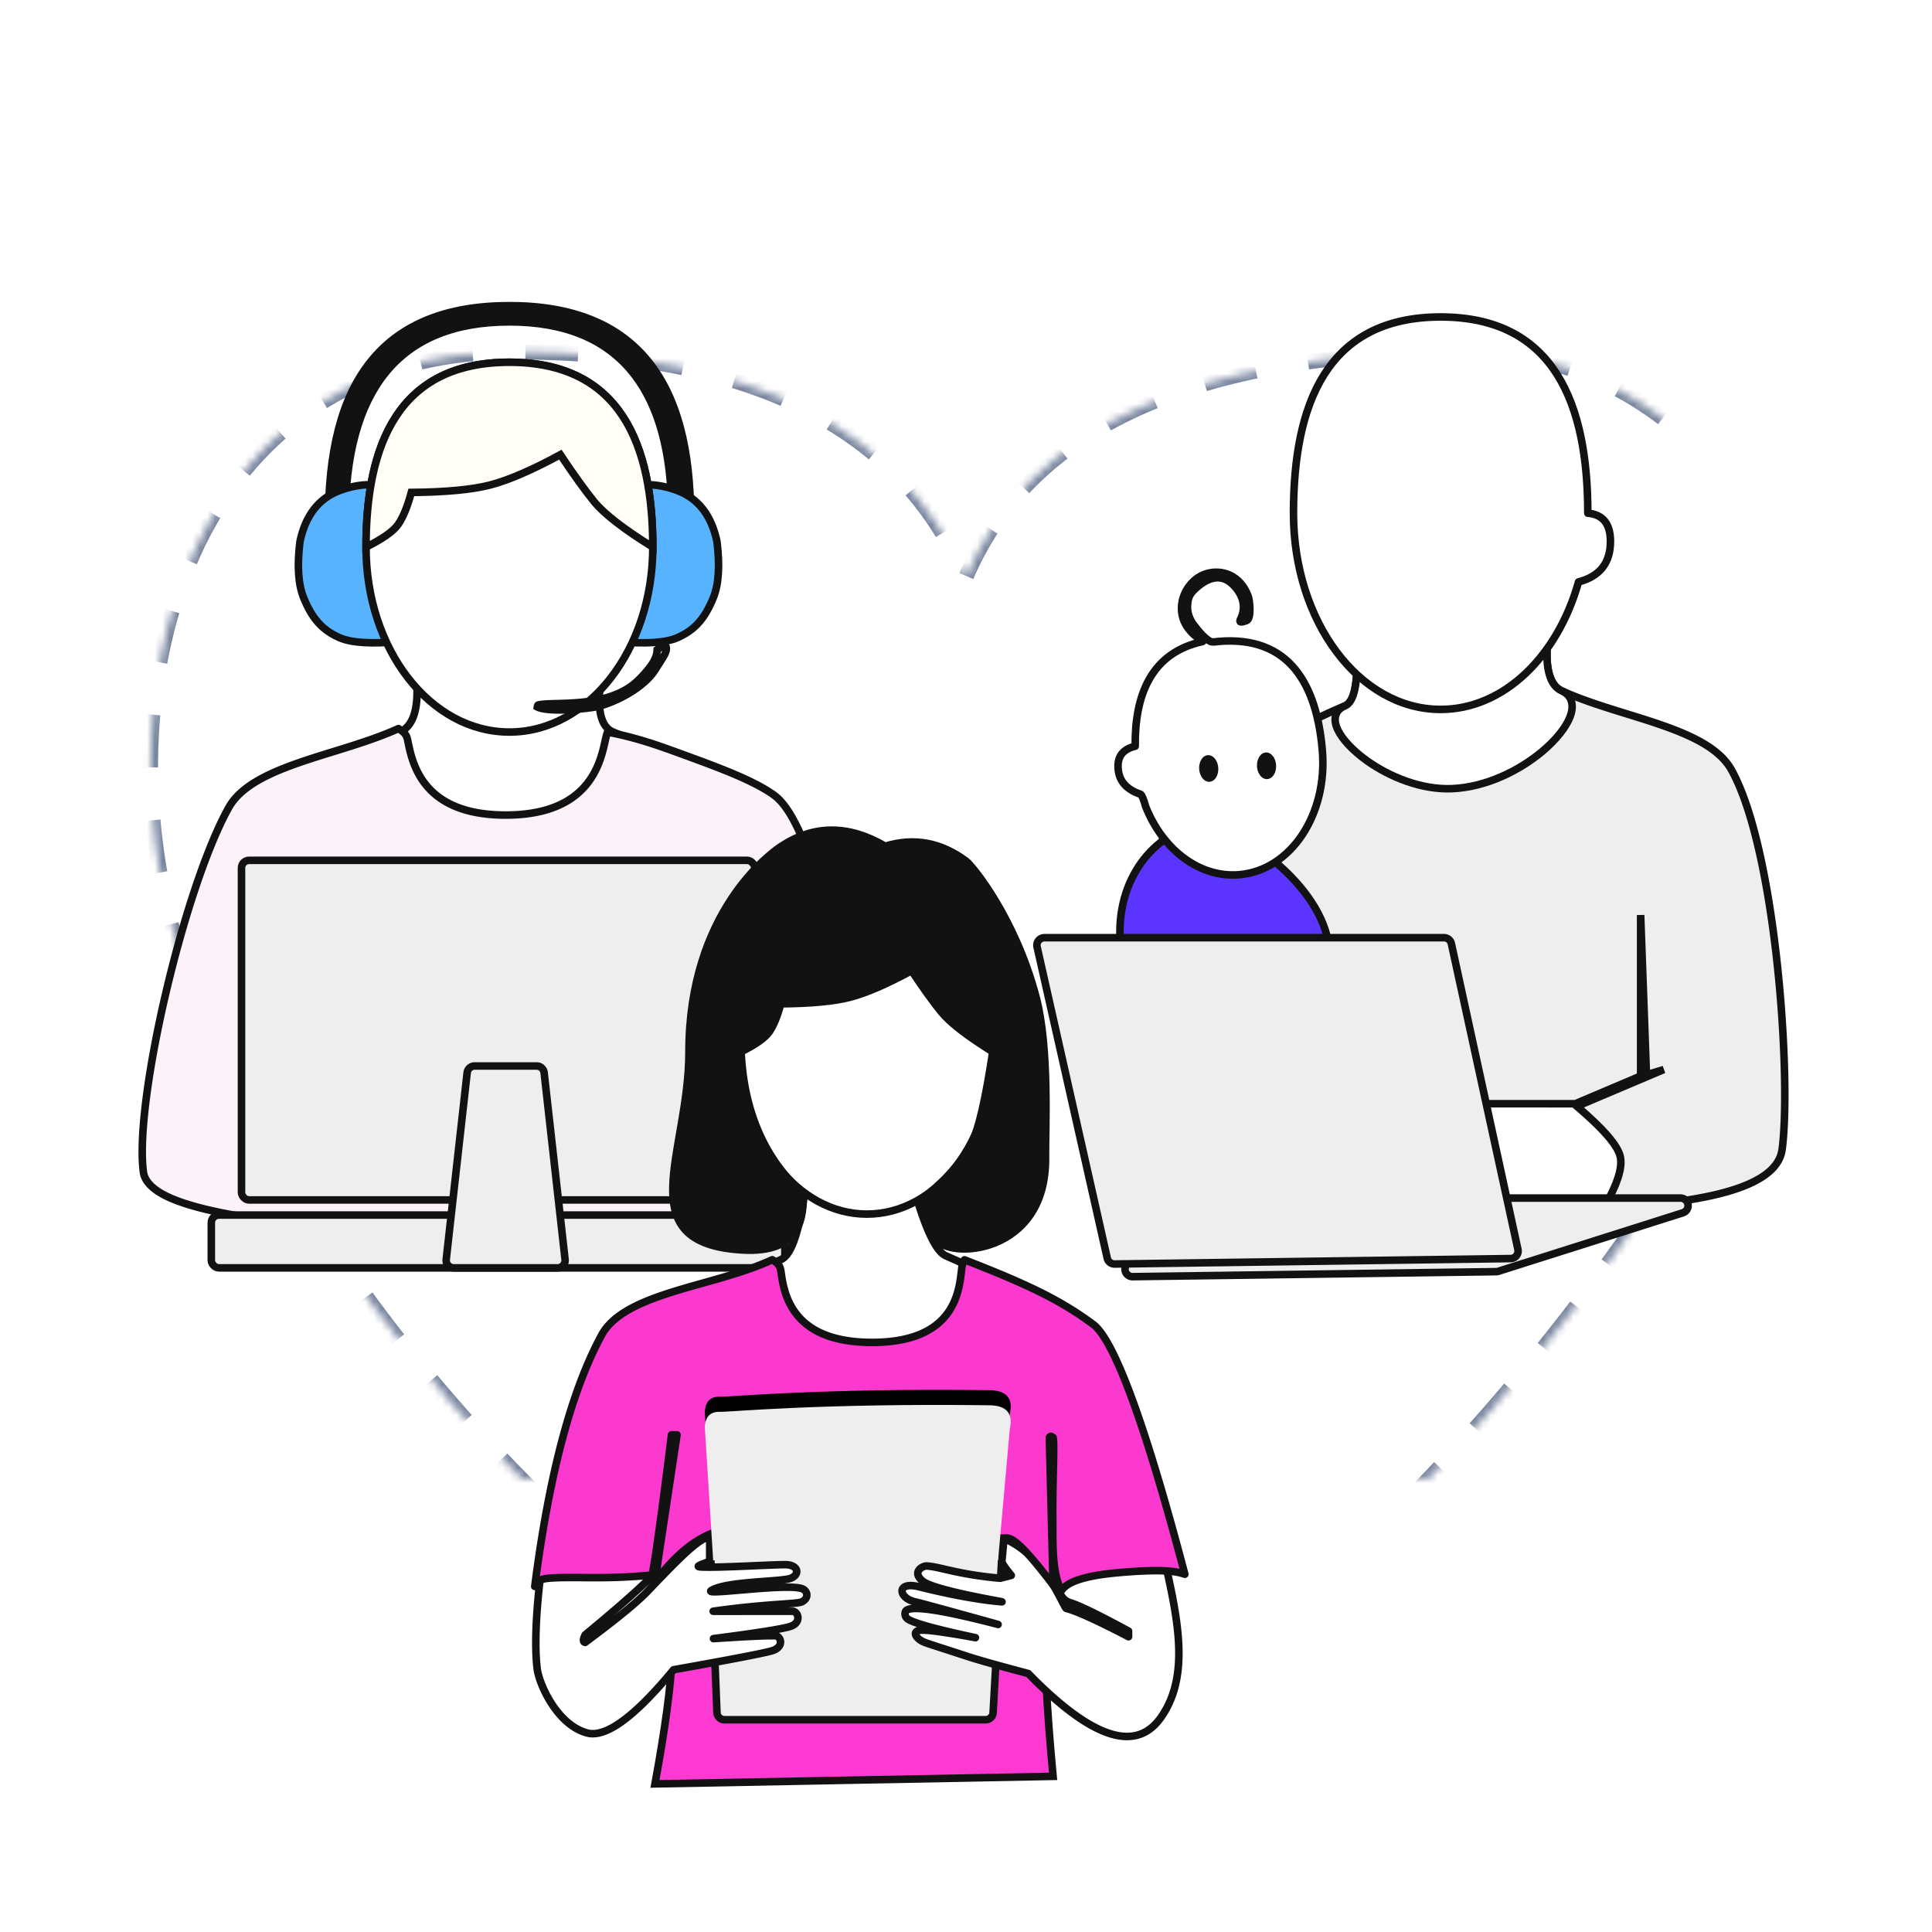 <svg xmlns="http://www.w3.org/2000/svg" xmlns:xlink="http://www.w3.org/1999/xlink" width="256" height="256"><defs><path id="a" d="M131.007 242.624c44.923-27.281 79.692-64.307 104.307-111.076 17.65-33.534-.923-84.924-41.23-84.924-35.692 0-57.743 9.993-66.154 29.979-8.49-19.916-28.387-29.909-59.691-29.979-46.958-.101-56.24 51.917-42.462 84.924 18.667 44.718 53.744 81.743 105.23 111.076Z"/><path id="d" d="M36.426 86.073c1.232.046 13.108-1.157 35.68-.867 2.263.03 3.163 1.065 2.701 3.108L73.25 105.75H35.5l-1.11-17.66c.073-1.393.752-2.066 2.036-2.017Z"/><filter id="c" width="112.3%" height="129.1%" x="-6.2%" y="-21.9%" filterUnits="objectBoundingBox"><feMorphology in="SourceAlpha" operator="dilate" radius=".5" result="shadowSpreadOuter1"/><feOffset dy="-2" in="shadowSpreadOuter1" result="shadowOffsetOuter1"/><feColorMatrix in="shadowOffsetOuter1" values="0 0 0 0 0.071 0 0 0 0 0.071 0 0 0 0 0.071 0 0 0 1 0"/></filter><mask id="b" width="222.044" height="196" x="0" y="0" fill="#fff" maskContentUnits="userSpaceOnUse" maskUnits="objectBoundingBox"><use xlink:href="#a"/></mask></defs><g fill="none"><use xlink:href="#a" stroke="#7A87A0" stroke-dasharray="7" stroke-width="2" mask="url(#b)"/><g fill-rule="evenodd" stroke="#121212"><path fill="#121212" d="M67.5 40.5c8.534 0 14.3 2.602 18.026 6.937 4.381 5.096 5.946 12.545 5.974 20.838-.368.283-.64.2-.92.12-.497-.143-1.007-.263-1.422-.24l-.148.014-.001-.416c-.075-7.867-1.717-13.87-4.884-18.026l-.234-.301c-3.585-4.5-9.039-6.776-16.391-6.776-7.35 0-12.824 2.276-16.452 6.774-3.528 4.375-5.312 10.887-5.3 19.56-.442 0-.953.028-1.455.057-.266.015-.53.03-.777.039.005-8.97 1.592-16.442 5.918-21.552C53.166 43.118 58.94 40.5 67.5 40.5Z"/><path fill="#57B3FE" d="M45 65c2.765-1.037 5.431-1.037 8 0v20c-3.773.35-6.44.182-8-.5-2.34-1.024-3.644-2.564-4.75-5.25-.737-1.79-.904-4.29-.5-7.5.735-3.463 2.485-5.713 5.25-6.75Zm44.75 0c-2.765-1.037-5.431-1.037-8 0v20c3.773.35 6.44.182 8-.5 2.34-1.024 3.644-2.564 4.75-5.25.737-1.79.904-4.29.5-7.5-.735-3.463-2.485-5.713-5.25-6.75Z"/><path fill="#FFF" d="M30.75 107.25C33.789 101.801 44.854 100.68 53 97c1.62-.732 2.37-2.732 2.25-6H79.5c-.34 3.38.244 5.38 1.75 6 8.5 3.5 16.87 5.781 21 8.75 4.155 2.986 7.091 15.947 9.5 27.5 2.23 10.693 6 19.25 2.5 24s-13.004 5.132-24.25 6c-2.684.207-17.143.488-19.75.5-2.077.01-1.494-6.24 1.75-18.75 17.865.048 27.615.048 29.25 0a13.661 13.661 0 0 0 4.75-1v-.75c-2.368.477-4.118.727-5.25.75-21.085.428-31.946 0-32.5 0H29c-.335.613-.335.947 0 1h35.25c-.381 12.217-1.048 18.3-2 18.25-13.22-.693-41.92-1.858-42.75-8-1.25-9.25 5.332-37.389 11.25-48Z"/><path fill="#FCF3FA" d="M52.794 96.544c1.025.622 1.132 1.07 1.25 1.658.359 1.78 1 5.077 3.995 7.348C59.932 106.986 62.756 108 67 108c4.252 0 7.102-1.014 9.027-2.449 3.044-2.268 3.756-5.56 4.153-7.345.12-.538.218-.953.326-1.198 3.826.722 6.743 1.784 9.477 2.78 5.25 1.913 9.823 3.59 12.559 5.556 3.386 2.434 6.043 11.351 8.204 20.885l.222.989c.184.825.365 1.653.542 2.48l.212.99c.175.825.348 1.646.518 2.46.554 2.659 1.204 5.185 1.813 7.553 1.895 7.364 3.29 13.194.6 16.846-3.316 4.5-11.876 5.245-22.33 6.029-.752.056-1.514.113-2.284.173-2.69.207-17.175.489-19.787.501a1.322 1.322 0 0 1-1.026-.454c-.222-.243-.404-.604-.521-1.096-.196-.816-.226-2.04-.073-3.677.293-3.142 1.253-7.859 2.884-14.149 1.713-.089 3.33-.155 4.862-.204l.325-.011-.373-.003a416.142 416.142 0 0 1-7.437-.14l-.104-.002-4.024-.002-.019.625c-.171 5.437-.4 9.655-.684 12.653l-.067.67-.034.32c-.17 1.554-.36 2.716-.568 3.487-.116.435-.243.756-.37.97-1.35.48-2.059.447-2.802.409-8.431-.433-21.317-1.095-30.358-2.848-3.167-.613-5.867-1.363-7.756-2.277-1.873-.906-2.94-1.996-3.102-3.204-1.258-9.309 5.352-37.63 11.308-48.31 2.061-3.696 7.688-5.508 13.727-7.372l.543-.168.89-.276c2.508-.782 5.031-1.612 7.321-2.647Z"/><path fill="#FFF" d="M67.5 97c10.493 0 19-10.969 19-24.5S82.25 48 67.5 48s-19 10.969-19 24.5S57.007 97 67.5 97Z"/><path fill="#FFFDF5" d="M74.25 60.25c1.807 2.709 3.307 4.792 4.5 6.25 1.307 1.598 3.89 3.598 7.75 6 0-13.531-4.25-24.5-19-24.5s-19 10.969-19 24.5c2.214-1.111 3.63-2.111 4.25-3 .658-.944 1.242-2.361 1.75-4.25 4.6-.038 8.1-.371 10.5-1 2.4-.629 5.484-1.962 9.25-4Z"/><path d="M88.199 85.545c.31.653-.229 1.372-.651 2.05a2230.57 2230.57 0 0 1-.722 1.14c-1.203 1.924-4.102 3.827-7.223 4.787-.834.257-4.059.652-6.41.525-.741-.04-1.392-.128-1.837-.303a1.695 1.695 0 0 1-.153-.068c.02-.153.046-.246.131-.266.567-.13 1.444-.15 2.496-.178 3.195-.088 7.861-.263 10.77-3.126 2.348-2.309 2.45-3.409 2.478-4.02.646-.459.91-.52 1.121-.54Z"/><g fill="#EEE" transform="translate(28 114)"><rect width="76" height="7" y="47" rx="1"/><rect width="68" height="45" x="4" rx="1"/><path d="M34.894 27.25h8.212a1 1 0 0 1 .994.889l2.775 24.75A1 1 0 0 1 45.882 54H32.118a1 1 0 0 1-.993-1.111l2.775-24.75a1 1 0 0 1 .994-.889Z"/></g></g><g fill-rule="evenodd" stroke="#121212"><path fill="#EEE" d="M179.705 85.5c.179 2.55.114 4.525-.209 5.923-.255 1.107-.652 1.85-1.294 2.115-8.588 3.536-19.43 10.625-21.956 13.907-2.523 3.281-5.16 10.285-7.593 21.953-.74 3.55-1.78 6.725-2.706 9.555-1.934 5.909-3.267 10.329-.861 13.594 3.315 4.5 11.876 5.245 22.329 6.029.753.056 1.515.113 2.285.173 1.273.098 5.184.213 9.232.308l.932.021c4.201.095 8.341.166 9.622.172.407.002.75-.149 1.027-.454.221-.243.403-.604.52-1.096.196-.816.227-2.04.074-3.677-.18-1.926-.61-4.443-1.292-7.551l-.048-.223 18.977.001 8.649-3.669V121.25l.773 21.168 2.296-.699-11.512 4.877c3.25 2.778 5.169 4.893 5.664 6.384l.047.152c.378 1.378-.235 3.422-1.707 6.13a29.74 29.74 0 0 1-.441.781c.299-.013.6-.028.906-.044 7.197-.372 12.663-1.172 16.401-2.39 1.926-.628 3.403-1.37 4.437-2.215 1.111-.908 1.728-1.94 1.881-3.077 1.258-9.31-.758-39.634-6.713-50.31-2.06-3.696-7.687-5.508-13.726-7.372l-.988-.306c-2.654-.823-5.341-1.689-7.767-2.785-.697-.315-1.194-.912-1.515-1.769-.396-1.054-.526-2.48-.415-4.275Zm9.242 54.02.679 6.102-.034-.152a186.253 186.253 0 0 0-1.214-4.992l-.155-.604a242.517 242.517 0 0 0-4.2-.182l-.626-.022.274-.004c1.83-.03 3.47-.073 4.918-.131l.358-.015Z"/><path fill="#FFF" d="M179.705 85.5c.179 2.55.114 4.525-.209 5.923-.255 1.107-.652 1.85-1.294 2.115-.693.285-1.073.738-1.22 1.278-.146.528-.058 1.173.277 1.882.593 1.255 1.98 2.752 3.861 4.096 2.986 2.133 7.206 3.883 11.294 3.706 4.508-.196 8.913-2.4 11.925-4.918 1.856-1.553 3.179-3.228 3.707-4.625.29-.768.345-1.462.172-2.035-.176-.584-.58-1.065-1.274-1.378-.697-.315-1.194-.912-1.515-1.769-.396-1.054-.526-2.48-.415-4.275Z"/><path fill="#FFF" stroke-linejoin="round" d="M190.893 94c-10.77 0-19.5-11.64-19.5-26s4.362-26 19.5-26 19.5 11.64 19.5 26c2 .167 3 1.417 3 3.75 0 2.833-1.41 4.62-4.23 5.359C206.394 86.976 199.259 94 190.893 94Z"/><path fill="#5B35FF" d="M160.893 138.25c-4.97 0-12.5-6.19-12.5-14.75 0-8.56 6.03-14 11-14s16.75 8.44 16.75 17-10.28 11.75-15.25 11.75Z"/><path fill="#FFF" stroke-linejoin="round" d="M164.236 115.899c6.808-.596 11.723-7.992 10.977-16.52-.746-8.527-4.25-15.216-13.82-14.379-.028.002-.735.13-1 0-.728-.357-1.576-1.35-2.25-2.25-.461-.614-.84-1.493-.793-2.5.029-.632.118-1.325.793-2 1.75-1.75 3.75-2.5 5.5-.5s1 3.75.75 4.25 0 .5.75.25.432-2.767.25-3.25c-1.045-2.778-3.44-3.588-5.5-3-2.06.588-3.75 3-3.25 5.5.467 2.337 2.834 3.482 2.75 3.5-6.883 1.467-9.044 7.14-8.97 13.876-1.52.365-2.28 1.24-2.28 2.624 0 1.833 1 3.083 3 3.75.182.146.404.689.665 1.628 2.263 5.707 7.139 9.484 12.428 9.021Z"/><path fill="#121212" d="M160.087 100.556c-.198.01-.355.152-.47.332-.162.254-.244.6-.223.973.021.375.143.712.333.95.136.17.31.297.51.287.199-.01.356-.151.47-.331.162-.254.245-.6.224-.973-.021-.375-.143-.712-.333-.95-.136-.17-.31-.297-.51-.288Zm7.686-.355c-.198.006-.358.146-.477.324-.167.252-.255.597-.241.97.014.375.129.714.314.954.133.172.304.302.505.296.198-.007.358-.146.477-.325.166-.251.255-.596.241-.97-.014-.374-.129-.713-.315-.954-.132-.172-.303-.302-.504-.295Z"/><g fill="#EEE"><path d="M222.68 158.75h-48.369a1 1 0 0 0-.327.055l-24.243 8.415a1 1 0 0 0 .341 1.945l48.163-.663a1 1 0 0 0 .289-.047l24.449-7.752a1 1 0 0 0-.303-1.953Z"/><path d="M191.337 124.25h-52.944a1 1 0 0 0-.975 1.22l9.296 41.239a1 1 0 0 0 .99.78l52.465-.722a1 1 0 0 0 .964-1.213l-8.819-40.517a1 1 0 0 0-.977-.787Z"/></g></g><path fill="#FC39D1" fill-rule="evenodd" stroke="#121212" d="M88.039 202.875h53c-1.47 3.897-2.303 7.98-2.5 12.25-.197 4.27.136 11.02 1 20.25l-52.75 1c1.36-7.425 2.11-13.008 2.25-16.75.14-3.742-.194-9.325-1-16.75Z"/><path fill="#EEE" fill-rule="evenodd" stroke="#121212" d="m94.304 184.1 38.652-.948a1 1 0 0 1 1.023 1.055l-2.387 42.724a1 1 0 0 1-.999.944H96a1 1 0 0 1-1-.96l-1.67-41.775a1 1 0 0 1 .974-1.04Z"/><path fill="#FFF" fill-rule="evenodd" stroke="#121212" stroke-linejoin="round" d="M79.789 177.125c2.744-5.449 16.393-6.57 23.75-10.25 1.463-.732 2.547-4.232 3.25-10.5h14c1.64 6.047 3.14 9.38 4.5 10 7.677 3.5 14.27 5.781 18 8.75 3.752 2.986 7.324 12.947 9.5 24.5 2.014 10.693 6 21 1 28-3.333 4.667-9.18 2.708-17.539-5.875-3.926-1.04-6.592-1.79-8-2.25-5-1.635-5.531-1.766-6-2-1-.5-1.5-1.5 0-1.5 1 0 3.333.333 7 1-5.305-1.13-8.305-1.963-9-2.5-.383-.296-.384-.776-.25-1 .5-.833 4.583-.25 12.25 1.75-6.625-1.843-10.292-2.843-11-3-2.25-.5-2.5-2.75.5-2 1.382.345 6.643 1.647 11 2 .533.043-9-1.5-10.5-2.75s.059-2.02.5-2c1.767.08 4.089 1.125 9.789 1.625l1.461-.375a37.01 37.01 0 0 1-.516-.647c-.503-.654-.746-1.064-.73-1.23l.285-2.998c1.674.638 3.724 2.225 5.25 4.25 1.705 2.263 2.804 4.951 3 5 1.333.333 4.083 1.583 8.25 3.75v-.75c-4-2.167-6.567-3.417-7.702-3.75-3.85-1.131-.082-11-3.048-11.5h-50c-.885 0-1.936-.506-2 1.5-.026.802 2.312 2.959 1.5 4.25-.993 1.58-4.577 4.913-10.75 10-.303.613-.303.947 0 1 4.133-3.068 6.883-5.318 8.25-6.75 4.629-4.85 6.761-6.955 8.25-7.25v3c.718.23-2.397.914-1.25 1 2.05.154 9.25-.3 11.25-.3 1.75 0 2 1.3.75 1.8s-8.539.375-10.539 1.625c-1.108.693 9.822-.976 12-.25.75.25 1 1.25 0 1.75-.643.321-4.75.25-11.75 1.25-.113.016 6.5 0 10.5 0 .777 0 1.25 1.5-.25 2-1 .333-4.404.875-10.211 1.625 4.45-.291 7.187-.416 8.211-.375.707.028 1.25 1.5-.5 2-1.167.333-5.5 1.167-13 2.5-5.162 6.253-8.982 9.045-11.461 8.375-4.032-1.09-6.374-6.558-6.61-8.5-1.13-9.25 3.265-33.389 8.61-44Z"/><path fill="#FC39CF" fill-rule="evenodd" stroke="#121212" stroke-linejoin="round" d="M102.329 166.921c.992.6 1.074 1.028 1.155 1.596.243 1.684.67 4.84 3.458 7.013 1.765 1.376 4.461 2.345 8.599 2.345 4.144 0 6.822-.967 8.555-2.343 2.738-2.172 3.085-5.325 3.285-7.005.06-.506.113-.896.19-1.124.043-.124.12-.282.225-.471 9.03 3.5 12.98 5.55 17.04 8.54 2.727 2.01 6.75 12.72 11.936 32.275.076.284.15.566.223.847a8.253 8.253 0 0 0-.815-.23c-1.471-.328-4.088-.318-7.848.01-3.673.319-6.095.919-7.218 1.88a3.738 3.738 0 0 0-.487.514 9.115 9.115 0 0 1-.306-.717c-.802-2.136-.817-4.865-.818-7.58 0-.407 0-.813-.003-1.217-.017-2.274.03-4.491.07-6.337.022-1.047.042-1.975.046-2.72-.002-1.018-.015-1.486-.065-1.714-.324-.257-.43-.145-.51 0l.498 19.53c-3.061-4-5.089-6.253-6.152-6.218-17.492.581-28.4.26-32.731-.938-2.23-.617-4.398-.49-6.501.383-2.56 1.063-5.018 3.216-7.393 6.436l2.946-19.551h-.728c-.778 6.208-1.39 10.88-1.839 14.017-.23 1.612-.417 2.82-.56 3.625-.075.415-.138.726-.19.933-4.739.452-7.99.337-10.347.329h-.526c-2.082.007-3.342.08-3.75.29-.205.106-.506.404-.909.888.06-.463.121-.93.184-1.399 1.913-14.17 4.814-24.81 8.685-31.922 1.948-3.578 7.42-5.195 13.306-6.845 3.18-.89 6.462-1.808 9.295-3.12Z"/><g transform="translate(59 101)"><use xlink:href="#d" fill="#000" filter="url(#c)"/><use xlink:href="#d" fill="#EEE" fill-rule="evenodd"/></g><path fill="#FFF" fill-rule="evenodd" stroke="#121212" d="M114.867 160.875c9.208 0 16.673-9.626 16.673-21.5s-3.73-21.5-16.673-21.5c-12.944 0-16.674 9.626-16.674 21.5s7.465 21.5 16.674 21.5Z"/><path fill="#121212" fill-rule="evenodd" stroke="#121212" d="M120.79 128.625c1.586 2.377 2.902 4.205 3.95 5.485 1.146 1.402 3.413 3.157 6.8 5.265-.93 6.185-1.847 10.185-2.751 12-1.291 2.592-3.554 5.133-6.789 7.625-.225 1.36 1.818 4.683 2.039 5.125 1.382 2.764 14.653 2.304 14.5-10.75-.043-3.703.547-14.435-1.25-21.25-2.79-10.579-8.486-17.427-9.25-18-3.333-2.5-6.917-3.167-10.75-2-4.833-2.833-9.417-2.833-13.75 0-1.448.946-12.25 8.75-12.25 27.25 0 13.426-8.02 25.34 7 26.25 8.25.5 8.037-4.738 8.211-7.375-5.14-4.583-7.91-10.875-8.307-18.875 1.943-.975 3.186-1.853 3.73-2.633.577-.828 1.09-2.072 1.536-3.73 4.036-.033 7.107-.325 9.214-.877 2.106-.552 4.812-1.722 8.117-3.51Z"/></g></svg>